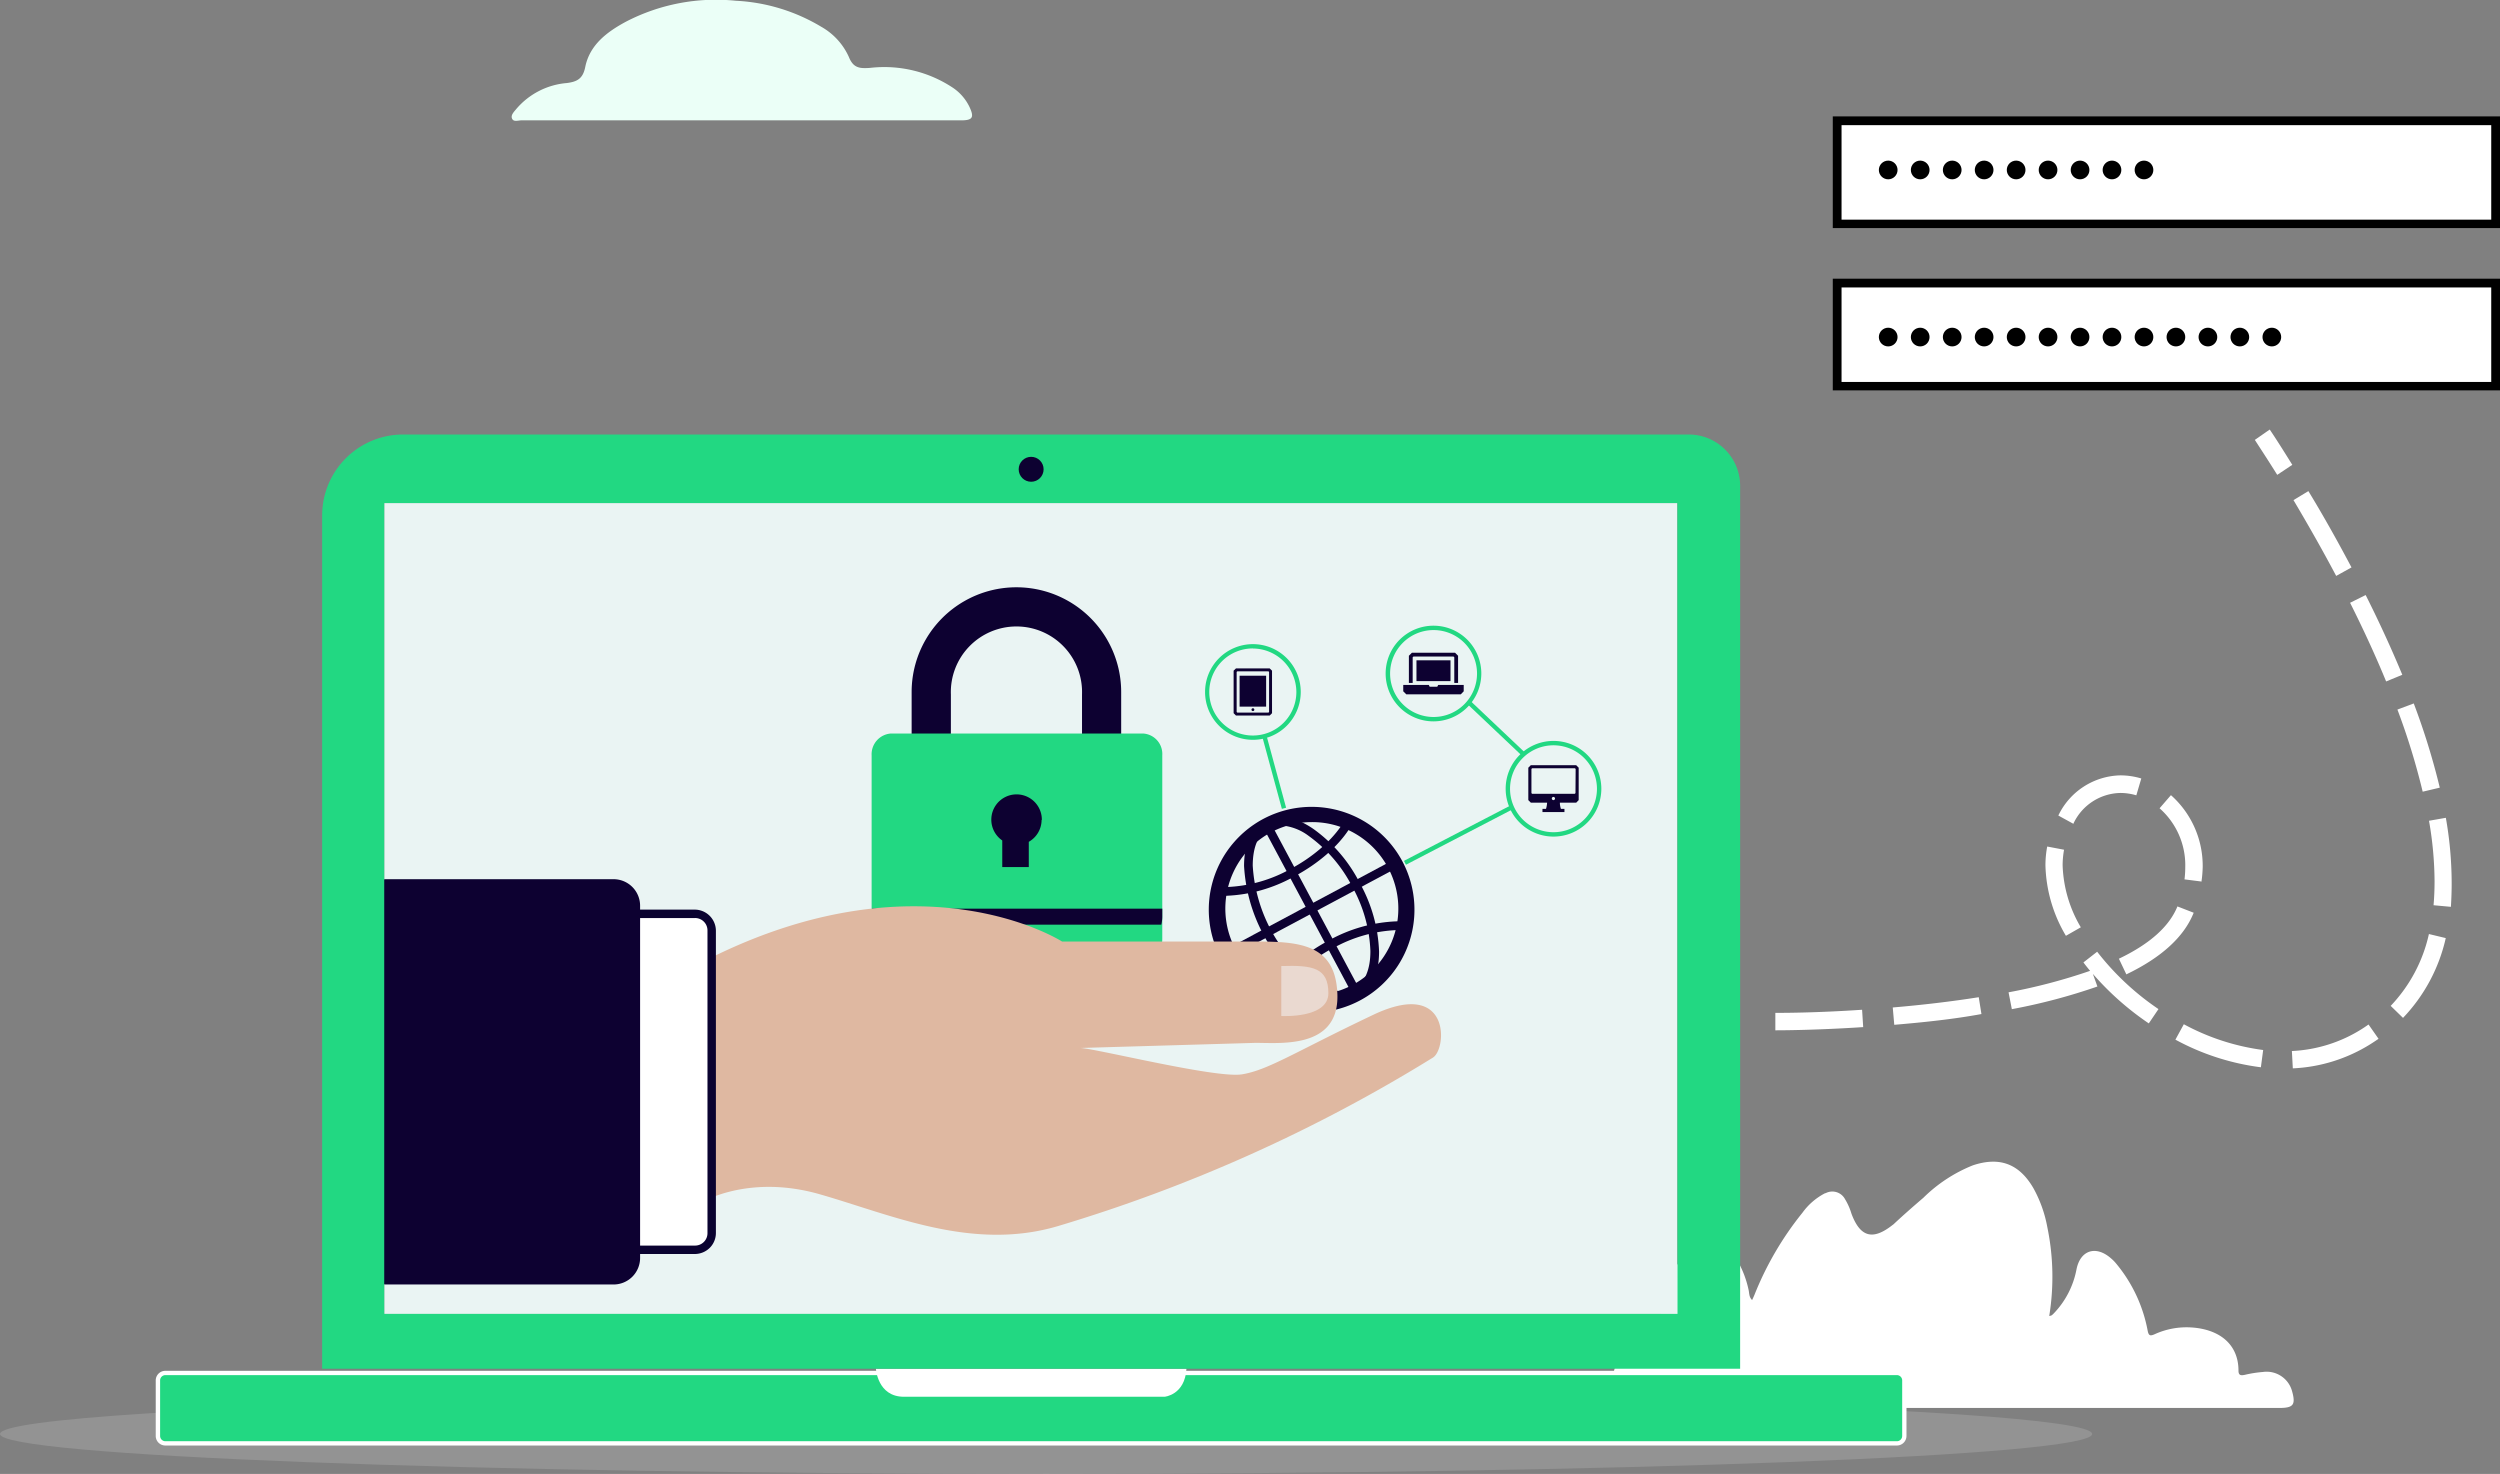 <svg xmlns="http://www.w3.org/2000/svg" xmlns:xlink="http://www.w3.org/1999/xlink" id="Calque_1" data-name="Calque 1" viewBox="0 0 296.83 175"><rect x="0" y="0" width="296.83" height="175" fill="#808080" stroke="none"/><defs><style>.cls-1{fill:none;}.cls-2{fill:#ebfff7;}.cls-3{opacity:0.15;}.cls-4{fill:#fff;}.cls-5{fill:#22d882;}.cls-6{fill:#eaf4f3;}.cls-7{fill:#0d0131;}.cls-8{clip-path:url(#clip-path);}.cls-9{fill:#dfb8a1;}.cls-10{fill:#ead9d0;}.cls-11{fill:#0a0230;}</style><clipPath id="clip-path"><circle class="cls-1" cx="155.73" cy="107.87" r="11.3"></circle></clipPath></defs><g id="Groupe_918" data-name="Groupe 918"><g id="uu8GUV"><g id="Groupe_909" data-name="Groupe 909"><g id="Trac&#xE9;_1056" data-name="Trac&#xE9; 1056"><path class="cls-2" d="M88,14.29H61.9c-.38,0-.91.22-1.1-.2s.23-.82.5-1.15a8.84,8.84,0,0,1,6-3.08c1.22-.16,1.91-.5,2.19-1.92.54-2.64,2.61-4.17,4.84-5.37A23.18,23.18,0,0,1,87.37.09,21.78,21.78,0,0,1,97.51,3.18a7.77,7.77,0,0,1,3.28,3.59c.53,1.32,1.29,1.38,2.52,1.29a14.73,14.73,0,0,1,9.86,2.38,5.73,5.73,0,0,1,1.94,2.26c.58,1.24.38,1.59-1,1.59H88Z"></path></g></g></g><g id="Groupe_917" data-name="Groupe 917"><g id="Trac&#xE9;_1070" data-name="Trac&#xE9; 1070" class="cls-3"><path class="cls-4" d="M248.41,170.26c0,2.6-55.62,4.74-124.21,4.74S0,172.86,0,170.26c0-1.81,25.76-3.34,63.84-4.17,17.86-.36,38.44-.58,60.36-.58,24.62,0,47.56.28,66.85.74C225.54,167.1,248.41,168.57,248.41,170.26Z"></path></g><g id="_85ZiJN" data-name=" 85ZiJN"><g id="Groupe_910" data-name="Groupe 910"><g id="Trac&#xE9;_1057" data-name="Trac&#xE9; 1057"><path class="cls-4" d="M243.31,156.25a29.07,29.07,0,0,0-.23-10.56,15.15,15.15,0,0,0-1.64-4.6c-1.68-2.9-4-3.79-7.19-2.73a17.74,17.74,0,0,0-5.88,3.85c-1.17,1-2.31,2-3.46,3.07a1.24,1.24,0,0,1-.22.18c-2.34,1.84-3.82,1.43-4.86-1.35a7.33,7.33,0,0,0-.76-1.72,1.71,1.71,0,0,0-2.31-.72l-.06,0A7.62,7.62,0,0,0,214,144a37.74,37.74,0,0,0-5.69,9.74c-.08.19-.17.39-.28.62-.4-.39-.32-.87-.43-1.27a11.89,11.89,0,0,0-1.41-3.58,3.49,3.49,0,0,0-5.23-1.08,7.46,7.46,0,0,0-2.89,3.75c-1.17,3.05-1.09,6.21-.84,9.39,0,.23.18.48-.16.86a18,18,0,0,0-1.33-1.43c-1.7-1.49-3.16-1.09-3.89,1a13.22,13.22,0,0,0-.58,4.37c0,.55.22.83.78.8.26,0,.51,0,.76,0H270.6c1.69,0,2-.36,1.54-2a3.13,3.13,0,0,0-3.48-2.27,14,14,0,0,0-2.14.34c-.44.09-.74.08-.74-.5,0-3.2-2.34-4.93-5.61-5.13a9.09,9.09,0,0,0-4.33.8c-.54.24-.73.2-.85-.45a17.45,17.45,0,0,0-3.79-8,4.42,4.42,0,0,0-.53-.53c-1.82-1.62-3.71-1-4.14,1.37a10.28,10.28,0,0,1-2.65,5.11,2.27,2.27,0,0,1-.28.26A1,1,0,0,1,243.31,156.25Z"></path></g></g></g><g id="Rectangle_736" data-name="Rectangle 736"><rect class="cls-5" x="18.75" y="163.01" width="207.36" height="8.36" rx="0.88"></rect><path class="cls-4" d="M225.22,171.63H19.63a1.14,1.14,0,0,1-1.14-1.14V163.9a1.14,1.14,0,0,1,1.14-1.14H225.22a1.14,1.14,0,0,1,1.14,1.14v6.59A1.14,1.14,0,0,1,225.22,171.63ZM19.63,163.27a.63.63,0,0,0-.62.63v6.59a.63.63,0,0,0,.62.63H225.22a.63.63,0,0,0,.63-.63V163.9a.63.63,0,0,0-.63-.63Z"></path></g><g id="Trac&#xE9;_1058" data-name="Trac&#xE9; 1058"><path class="cls-4" d="M104,162.51s.18,3.33,3.32,3.33h30.95s2.42-.2,2.6-3.33Z"></path></g><g id="Rectangle_737" data-name="Rectangle 737"><rect class="cls-6" x="45.62" y="59.73" width="153.54" height="96.28"></rect></g><g id="Groupe_912" data-name="Groupe 912"><g id="Groupe_911" data-name="Groupe 911"><g id="Trac&#xE9;_1059" data-name="Trac&#xE9; 1059"><path class="cls-7" d="M133.12,82.18v5h-4.65V82.45a7.79,7.79,0,1,0-15.57,0v4.72h-4.66v-5a12.44,12.44,0,0,1,24.88,0v0Z"></path></g></g><g id="Trac&#xE9;_1060" data-name="Trac&#xE9; 1060"><path class="cls-5" d="M138,89.66v21.79a5,5,0,0,1-.12,1.09,3.86,3.86,0,0,1-3.63,3.13h-27a3.85,3.85,0,0,1-3.63-3.13,4.45,4.45,0,0,1-.13-1.09V89.69a2.47,2.47,0,0,1,2.31-2.6h29.88A2.43,2.43,0,0,1,138,89.66Z"></path></g><g id="Trac&#xE9;_1061" data-name="Trac&#xE9; 1061"><path class="cls-7" d="M123.67,97.35a3,3,0,0,1-1.52,2.6v3H119V99.79a3,3,0,1,1,4.7-2.44Z"></path></g><g id="Trac&#xE9;_1062" data-name="Trac&#xE9; 1062"><path class="cls-7" d="M138,107.89v.9a4,4,0,0,1-.12,1H103.66a3.53,3.53,0,0,1-.12-1v-.9Z"></path></g></g><g id="Rectangle_740-2" data-name="Rectangle 740-2"><rect class="cls-4" x="218.13" y="33.61" width="78.18" height="12.22"></rect><path d="M296.83,46.35H217.61V33.09h79.22Zm-78.18-1h77.14V34.13H218.65Z"></path></g><g id="Ellipse_105" data-name="Ellipse 105"><circle cx="224.19" cy="40.02" r="1.11"></circle></g><g id="Ellipse_106" data-name="Ellipse 106"><circle cx="269.74" cy="40.02" r="1.11"></circle></g><g id="Ellipse_107" data-name="Ellipse 107"><circle cx="265.94" cy="40.02" r="1.11"></circle></g><g id="Ellipse_108" data-name="Ellipse 108"><circle cx="262.15" cy="40.02" r="1.11"></circle></g><g id="Ellipse_109" data-name="Ellipse 109"><circle cx="258.35" cy="40.02" r="1.11"></circle></g><g id="Ellipse_110" data-name="Ellipse 110"><circle cx="254.56" cy="40.02" r="1.11"></circle></g><g id="Ellipse_111" data-name="Ellipse 111"><circle cx="250.76" cy="40.02" r="1.11"></circle></g><g id="Ellipse_112" data-name="Ellipse 112"><circle cx="246.97" cy="40.02" r="1.11"></circle></g><g id="Ellipse_113" data-name="Ellipse 113"><circle cx="243.17" cy="40.02" r="1.11"></circle></g><g id="Ellipse_114" data-name="Ellipse 114"><circle cx="239.38" cy="40.02" r="1.11"></circle></g><g id="Ellipse_115" data-name="Ellipse 115"><circle cx="235.58" cy="40.02" r="1.11"></circle></g><g id="Ellipse_116" data-name="Ellipse 116"><circle cx="231.79" cy="40.02" r="1.11"></circle></g><g id="Ellipse_117" data-name="Ellipse 117"><circle cx="227.99" cy="40.02" r="1.11"></circle></g><g id="Rectangle_741-2" data-name="Rectangle 741-2"><rect class="cls-4" x="218.13" y="14.34" width="78.18" height="12.22"></rect><path d="M296.83,27.08H217.61V13.82h79.22Zm-78.18-1h77.14V14.86H218.65Z"></path></g><g id="Ellipse_118" data-name="Ellipse 118"><circle cx="224.19" cy="20.18" r="1.11"></circle></g><g id="Ellipse_119" data-name="Ellipse 119"><circle cx="254.56" cy="20.18" r="1.11"></circle></g><g id="Ellipse_120" data-name="Ellipse 120"><circle cx="250.76" cy="20.18" r="1.11"></circle></g><g id="Ellipse_121" data-name="Ellipse 121"><circle cx="246.97" cy="20.18" r="1.11"></circle></g><g id="Ellipse_122" data-name="Ellipse 122"><circle cx="243.17" cy="20.18" r="1.11"></circle></g><g id="Ellipse_123" data-name="Ellipse 123"><circle cx="239.38" cy="20.18" r="1.11"></circle></g><g id="Ellipse_124" data-name="Ellipse 124"><circle cx="235.58" cy="20.18" r="1.11"></circle></g><g id="Ellipse_125" data-name="Ellipse 125"><circle cx="231.79" cy="20.18" r="1.11"></circle></g><g id="Ellipse_126" data-name="Ellipse 126"><circle cx="227.99" cy="20.18" r="1.11"></circle></g><g id="Trac&#xE9;_1069" data-name="Trac&#xE9; 1069"><path class="cls-4" d="M272.23,126.85l-.11-2.06a17,17,0,0,0,8.25-2.58c.29-.18.57-.37.85-.57l1.19,1.7c-.31.21-.62.42-.94.62A19,19,0,0,1,272.23,126.85Zm-3.79-.13a28.83,28.83,0,0,1-10.15-3.28l1-1.83a27.2,27.2,0,0,0,9.42,3.06Zm-57.53-4.39h-.12l0-2.07h.1c.74,0,4.75,0,10.2-.37l.13,2.06C215.73,122.31,211.67,122.33,210.91,122.33Zm14-.65-.18-2.06c3.62-.31,7.06-.72,10.21-1.22l.32,2C232,121,228.55,121.37,224.88,121.68Zm30.22-.17a34.14,34.14,0,0,1-6.64-5.88l.54,1.5a69.73,69.73,0,0,1-10.16,2.69l-.39-2a67.51,67.51,0,0,0,9.68-2.55c-.27-.33-.54-.66-.79-1L249,113a31.62,31.62,0,0,0,7.28,6.81Zm30.2-.64-1.48-1.44a18,18,0,0,0,4.54-8.53l2,.48A20.06,20.06,0,0,1,285.3,120.87Zm-32.86-5.17-.89-1.87c3.71-1.77,6-3.86,6.95-6.21l1.93.75C259.33,111.22,256.64,113.69,252.44,115.7Zm-7.18-4.59a17.15,17.15,0,0,1-2.43-8.35,11.84,11.84,0,0,1,.21-2.25l2,.38a10.4,10.4,0,0,0-.17,1.87,15.37,15.37,0,0,0,2.16,7.34ZM291,107.67l-2.06-.19c.08-.91.12-1.86.12-2.83a42.63,42.63,0,0,0-.66-7.2l2-.35a44.69,44.69,0,0,1,.69,7.55C291.1,105.68,291.06,106.7,291,107.67Zm-29.58-3-2.05-.26a11.72,11.72,0,0,0,.09-1.44,9,9,0,0,0-3.05-7l1.35-1.56a11.23,11.23,0,0,1,3.77,8.56A14,14,0,0,1,261.39,104.63Zm-15.21-6.84-1.82-1a8.36,8.36,0,0,1,7.39-4.77,8.68,8.68,0,0,1,2.46.37l-.59,2a6.73,6.73,0,0,0-1.87-.28A6.29,6.29,0,0,0,246.18,97.79ZM287.65,94a81.59,81.59,0,0,0-3-9.75l1.94-.73a83.84,83.84,0,0,1,3.09,10Zm-4.34-13.09c-1.23-3-2.67-6.13-4.28-9.34l1.85-.92c1.63,3.24,3.09,6.43,4.35,9.47Zm-5.93-12.53c-1.55-2.93-3.26-5.95-5.07-9l1.77-1.07c1.83,3,3.55,6.1,5.12,9.06Zm-7-12c-1.08-1.73-2-3.13-2.66-4.15L269.49,51c.68,1,1.59,2.44,2.68,4.19Z"></path></g><circle class="cls-6" cx="155.73" cy="107.87" r="11.3"></circle><rect class="cls-7" x="155.21" y="96.57" width="1.03" height="22.6" transform="translate(-32.46 86.11) rotate(-28.11)"></rect><path class="cls-7" d="M159.41,118.76a7.26,7.26,0,0,1-3.94-1.41,19.6,19.6,0,0,1-7.76-14.53c0-2.62.86-4.52,2.45-5.37s3.65-.51,5.82,1a17.86,17.86,0,0,1,5.48,6.41h0a18,18,0,0,1,2.28,8.12c0,2.61-.86,4.52-2.44,5.37A4.06,4.06,0,0,1,159.41,118.76ZM152.05,98a3,3,0,0,0-1.41.33c-1.23.66-1.9,2.24-1.9,4.46a18.59,18.59,0,0,0,7.31,13.67c1.83,1.24,3.53,1.55,4.76.9s1.91-2.25,1.9-4.46a17,17,0,0,0-2.16-7.63h0a16.89,16.89,0,0,0-5.14-6A6.21,6.21,0,0,0,152.05,98Z"></path><rect class="cls-7" x="144.42" y="107.36" width="22.6" height="1.03" transform="translate(-32.47 86.2) rotate(-28.14)"></rect><g class="cls-8"><path class="cls-7" d="M145.54,106.36c-2.6,0-4.49-.87-5.33-2.45s-.51-3.66.95-5.83a19.6,19.6,0,0,1,14.53-7.76h0c2.59,0,4.48.87,5.33,2.45,1.72,3.22-1.52,8.18-7.36,11.3a17.9,17.9,0,0,1-8.12,2.29Zm10.19-15h0a16.8,16.8,0,0,0-7.63,2.15,17,17,0,0,0-6,5.15c-1.24,1.84-1.56,3.53-.9,4.76s2.22,1.9,4.42,1.9h0a16.85,16.85,0,0,0,7.63-2.16h0c5.16-2.75,8.33-7.29,6.94-9.9C159.49,92,157.92,91.36,155.73,91.36Z"></path></g><g class="cls-8"><path class="cls-7" d="M155.73,125.44c-2.49,0-4.46-.82-5.33-2.46-1.72-3.22,1.51-8.18,7.36-11.31h0a17.94,17.94,0,0,1,8.11-2.28h0c2.6,0,4.49.87,5.34,2.45,1.71,3.22-1.52,8.18-7.36,11.3A17.84,17.84,0,0,1,155.73,125.44Zm2.51-12.86c-5.15,2.76-8.33,7.3-6.93,9.91s6.93,2.5,12.09-.26,8.33-7.29,6.93-9.9c-.65-1.23-2.22-1.9-4.41-1.9h0a16.84,16.84,0,0,0-7.64,2.15Z"></path></g><path class="cls-7" d="M155.74,120.22a12.42,12.42,0,0,1-3.6-.54,12.21,12.21,0,1,1,3.6.54Zm0-22.61a10.27,10.27,0,1,0,9.07,5.42A10.19,10.19,0,0,0,155.71,97.61Z"></path><rect class="cls-5" x="166.01" y="98.9" width="14.29" height="0.52" transform="translate(-26.22 91.04) rotate(-27.47)"></rect><rect class="cls-5" x="177.39" y="82.01" width="0.52" height="8.94" transform="translate(-7.29 156.01) rotate(-46.56)"></rect><rect class="cls-5" x="151.03" y="87.25" width="0.52" height="8.88" transform="translate(-18.75 42.87) rotate(-15.2)"></rect><path class="cls-7" d="M187.14,90.85h-5.38l-.3.3V95l.3.3h1.93a3.1,3.1,0,0,1-.13.74h-.42v.38h2.61v-.38h-.42a2.85,2.85,0,0,1-.12-.58v-.16h1.94l.29-.3V91.15ZM184.45,95a.19.19,0,1,1,.18-.19A.19.19,0,0,1,184.45,95Zm2.61-.83-.08.08h-5.07l-.08-.08V91.3l.08-.08H187l.08.08Z"></path><path class="cls-5" d="M184.45,99.33a5.68,5.68,0,1,1,5.68-5.68A5.68,5.68,0,0,1,184.45,99.33Zm0-10.84a5.16,5.16,0,1,0,5.16,5.16A5.17,5.17,0,0,0,184.45,88.49Z"></path><path class="cls-5" d="M148.76,87.84a5.68,5.68,0,1,1,5.68-5.68A5.68,5.68,0,0,1,148.76,87.84Zm0-10.85a5.17,5.17,0,1,0,5.16,5.17A5.18,5.18,0,0,0,148.76,77Z"></path><path class="cls-7" d="M150.75,79.36h-4l-.28.27v5.05l.28.28h4l.28-.28V79.63Zm-.07,5.17-.07.08H146.9l-.07-.08V79.78l.07-.07h3.71l.07.07Z"></path><circle class="cls-7" cx="148.76" cy="84.26" r="0.17"></circle><rect class="cls-7" x="147.18" y="80.23" width="3.15" height="3.67"></rect><polygon class="cls-7" points="167.73 78.04 167.82 77.95 172.58 77.95 172.67 78.04 172.67 81.09 173.12 81.09 173.12 77.86 172.76 77.5 167.64 77.5 167.28 77.86 167.28 81.09 167.73 81.09 167.73 78.04"></polygon><rect class="cls-7" x="168.18" y="78.4" width="4.04" height="2.47"></rect><polygon class="cls-7" points="170.76 81.32 170.65 81.54 169.75 81.54 169.64 81.32 166.61 81.32 166.61 82.08 166.97 82.44 173.44 82.44 173.79 82.08 173.79 81.32 170.76 81.32"></polygon><path class="cls-5" d="M170.2,85.65A5.68,5.68,0,1,1,175.88,80,5.69,5.69,0,0,1,170.2,85.65Zm0-10.84A5.16,5.16,0,1,0,175.37,80,5.16,5.16,0,0,0,170.2,74.81Z"></path><g id="Groupe_915" data-name="Groupe 915"><g id="Trac&#xE9;_1066" data-name="Trac&#xE9; 1066"><path class="cls-9" d="M83.22,142.8s5.58-3.45,14.12-1,18.1,6.79,28.26,3.78a185.74,185.74,0,0,0,44.52-20c1.69-1,2.19-9.49-7.07-5.09s-12.48,6.57-15.6,7.07-17.58-3.13-19.22-3.13l20.56-.6c2.67-.09,10.23,1,10-5.8-.21-5.91-4.43-6.24-9.69-6.24h-23s-16.35-10.52-41.44,1.8L77.3,128.51Z"></path></g><g id="Trac&#xE9;_1067" data-name="Trac&#xE9; 1067"><path class="cls-10" d="M152.13,114.7v5.93s5.59.33,5.59-2.7S155.86,114.58,152.13,114.7Z"></path></g><g id="Rectangle_738" data-name="Rectangle 738"><path class="cls-4" d="M74.56,108.52H82.5a2,2,0,0,1,2,2v35.88a2,2,0,0,1-2,2H74.37V108.71A.2.2,0,0,1,74.56,108.52Z"></path><path class="cls-11" d="M82.5,148.89H73.85V108.71a.71.71,0,0,1,.71-.71H82.5A2.52,2.52,0,0,1,85,110.51v35.88a2.49,2.49,0,0,1-.73,1.77A2.53,2.53,0,0,1,82.5,148.89Zm-7.62-1H82.5A1.47,1.47,0,0,0,84,146.39V110.51A1.47,1.47,0,0,0,82.5,109H74.88Z"></path></g><g id="Rectangle_739" data-name="Rectangle 739"><path class="cls-7" d="M45.78,104.39h27A3.15,3.15,0,0,1,76,107.54v41.82a3.15,3.15,0,0,1-3.15,3.15h-27a1.73,1.73,0,0,1-1.73-1.73V106.11A1.72,1.72,0,0,1,45.78,104.39Z"></path></g></g><g id="Groupe_916" data-name="Groupe 916"><g id="Trac&#xE9;_1068" data-name="Trac&#xE9; 1068"><path class="cls-5" d="M200.51,51.59H47.86a9.61,9.61,0,0,0-9.61,9.61h0V162.51H206.61V57.69A6.1,6.1,0,0,0,200.51,51.59ZM199.17,156H45.62V59.73H199.16Z"></path></g><g id="Ellipse_104" data-name="Ellipse 104"><circle class="cls-7" cx="122.43" cy="55.72" r="1.48"></circle></g></g></g></g></svg>
